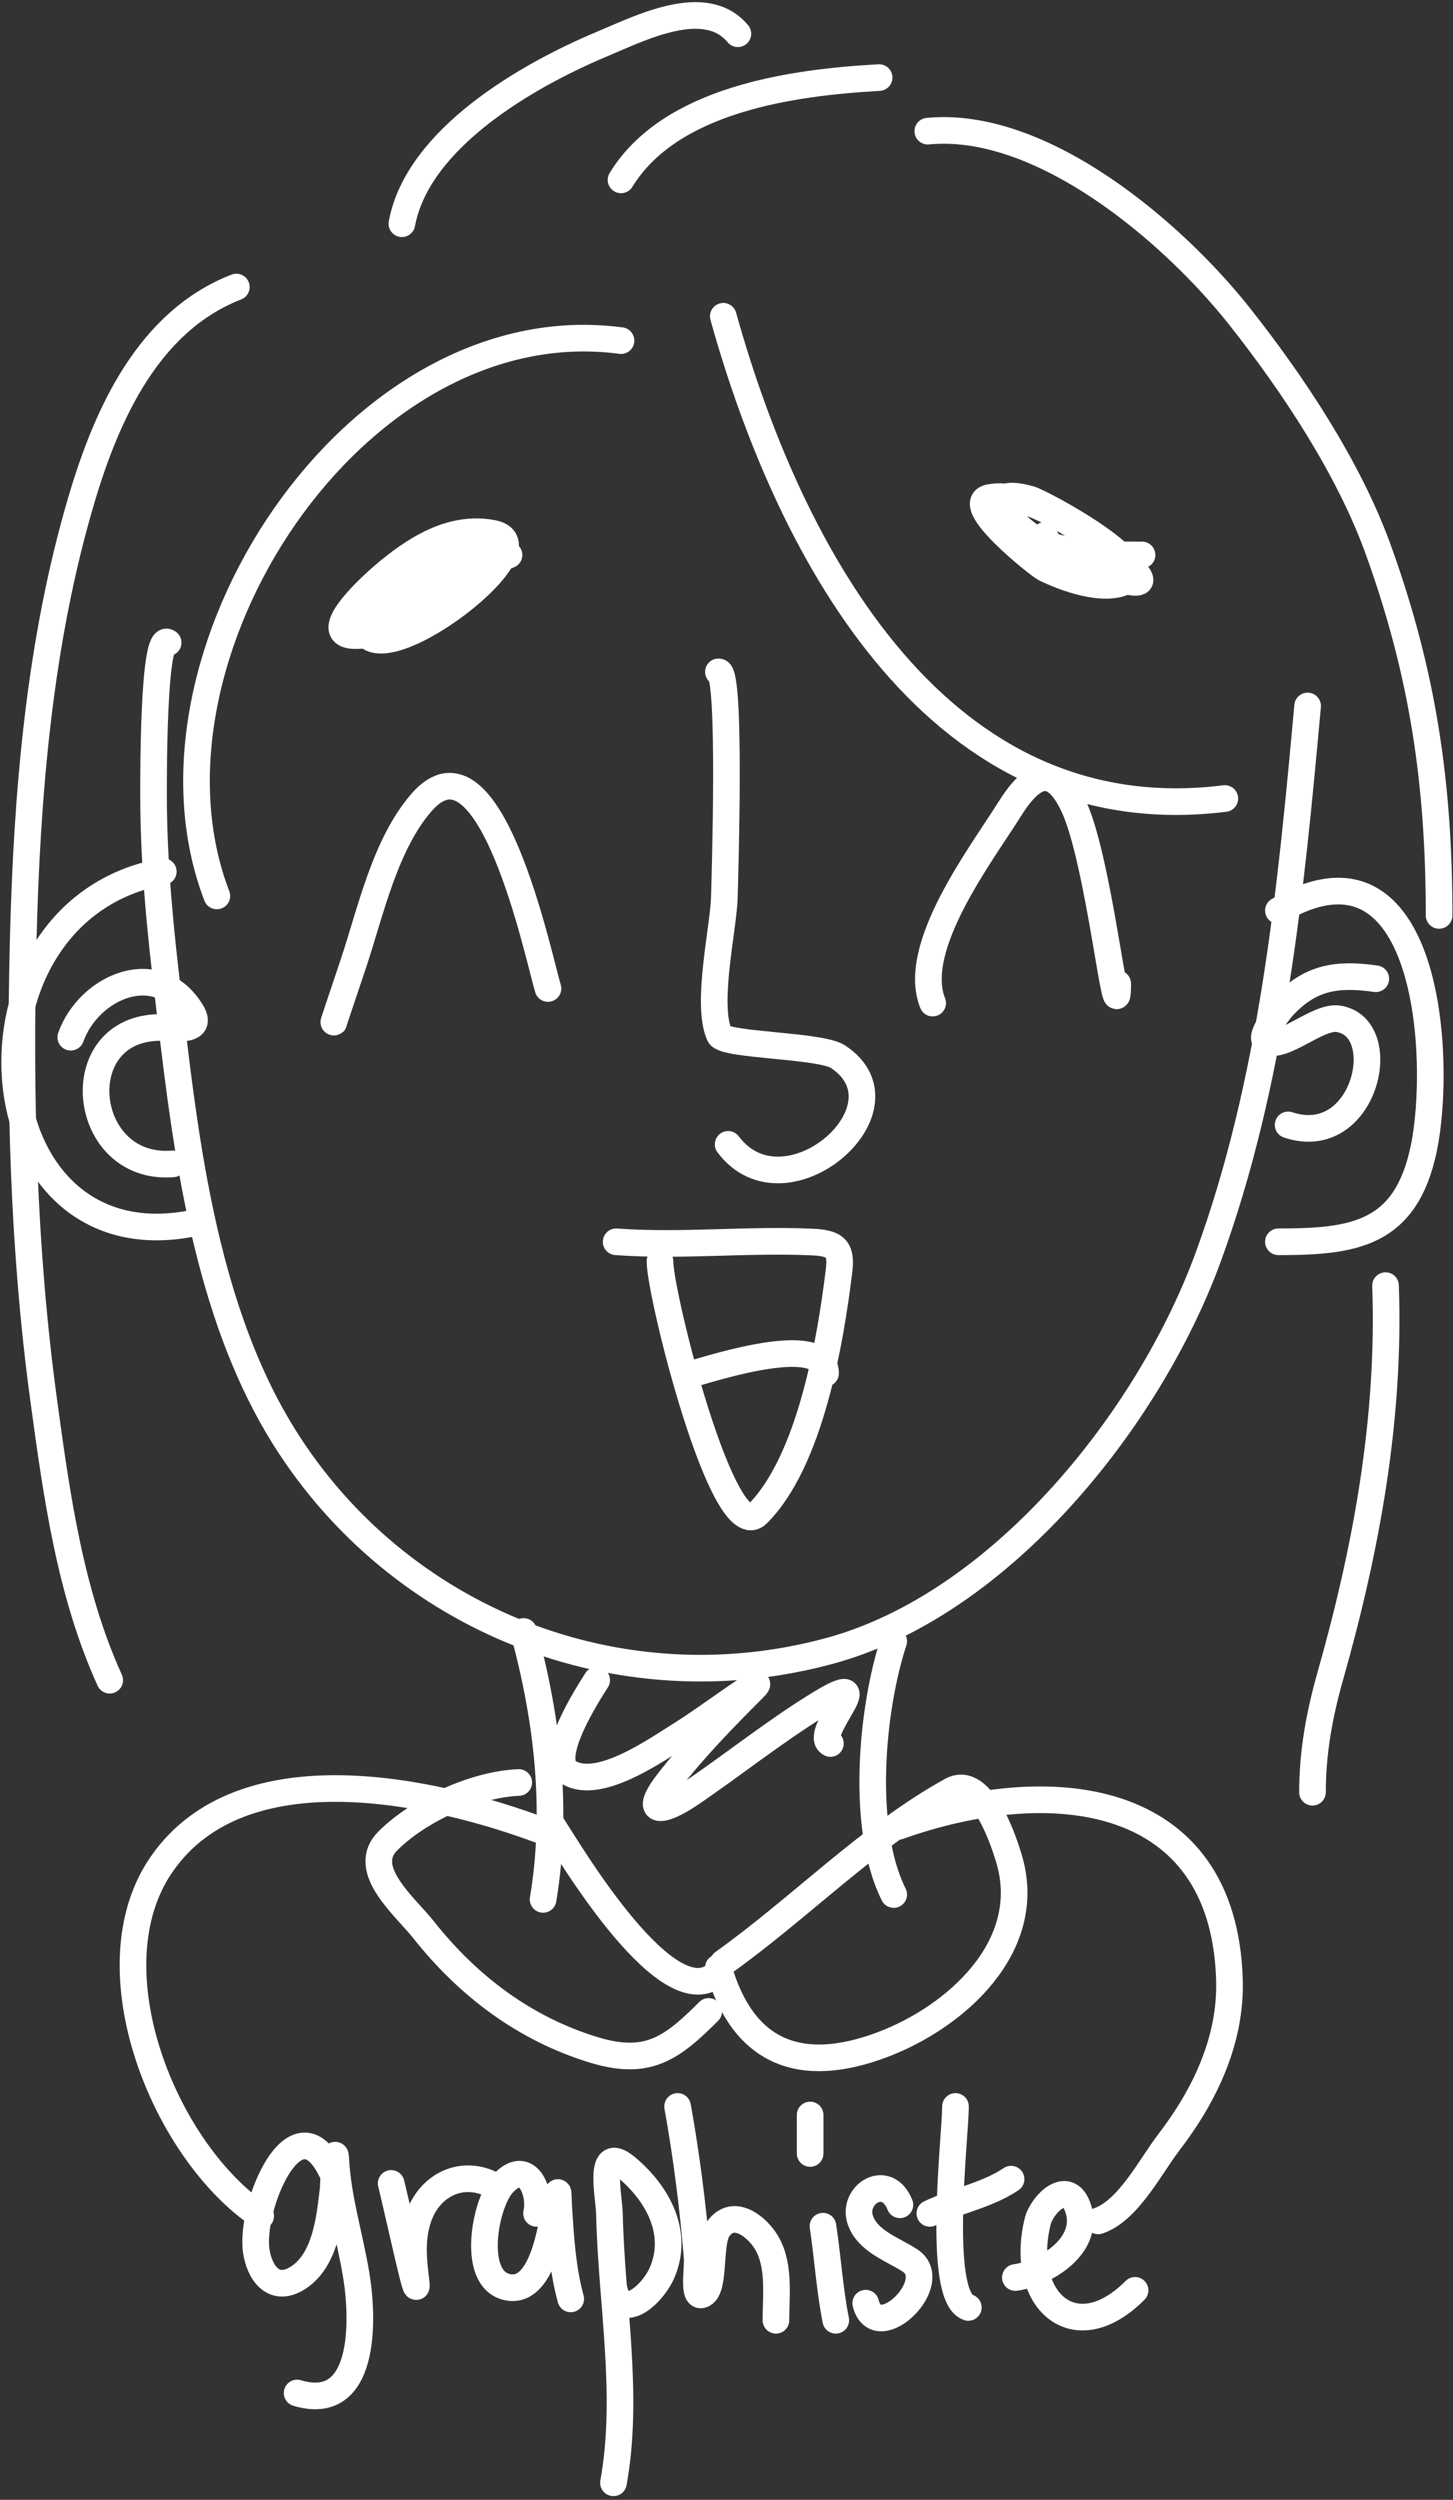 <svg width="382" height="657" viewBox="0 0 382 657" fill="none" xmlns="http://www.w3.org/2000/svg">
<rect x="0" y="0" width="382" height="657" fill="#333333" stroke="none"/>
<path d="M44.208 168.896C40.207 165.645 40.368 205.289 40.368 209.152C40.368 231.251 43.132 252.96 45.773 274.87C49.912 309.206 56.008 347.746 74.649 377.572C104.756 425.743 162.662 448.889 218.033 433.901C263.168 421.684 302.038 372.983 317.606 330.488C334.526 284.299 339.352 234.238 343.779 185.539" stroke="white" stroke-width="7" stroke-linecap="round"/>
<path d="M188.873 176.578C192.329 175.81 190.524 232.209 190.438 235.752C190.241 243.893 185.491 263.877 189.158 272.025C190.408 274.804 215.653 274.639 220.31 277.715C240.688 291.172 206.415 320.733 191.434 300.759" stroke="white" stroke-width="7" stroke-linecap="round"/>
<path d="M137.664 428.78C143.951 451.831 146.705 475.67 142.785 499.192" stroke="white" stroke-width="7" stroke-linecap="round"/>
<path d="M234.961 431.341C229.074 449.346 226.25 480.491 234.961 497.912" stroke="white" stroke-width="7" stroke-linecap="round"/>
<path d="M156.867 441.583C154.697 444.992 143.504 462.213 149.541 465.835C157.62 470.683 172.919 459.617 179.342 455.665C185.632 451.794 203.27 438.565 198.047 443.787C190.216 451.619 182.641 459.394 175.786 468.183C168.726 477.233 174.188 476.397 181.476 471.454C192.71 463.835 203.259 455.351 214.832 448.197C232.58 437.226 213.249 455.691 218.317 458.225" stroke="white" stroke-width="7" stroke-linecap="round"/>
<path d="M142.785 481.269C114.127 470.484 63.729 459.284 42.502 489.946C23.553 517.317 43.321 565.598 68.533 582.406" stroke="white" stroke-width="7" stroke-linecap="round"/>
<path d="M236.241 479.989C276.028 465.818 321.691 470.425 323.224 520.245C323.713 536.129 316.792 550.668 307.222 563.132C302.456 569.339 296.589 581.067 288.73 583.686" stroke="white" stroke-width="7" stroke-linecap="round"/>
<path d="M136.384 468.467C125.015 468.904 110.149 475.64 101.96 483.829C94.512 491.278 106.497 501.027 111.349 507.158C123.064 521.963 137.975 533.211 156.085 538.736C170.243 543.056 176.56 538.389 186.312 528.637" stroke="white" stroke-width="7" stroke-linecap="round"/>
<path d="M145.346 479.989C149.917 487.027 176.043 531.225 188.873 518.395" stroke="white" stroke-width="7" stroke-linecap="round"/>
<path d="M190.153 515.835C209.89 501.819 228.913 482.259 250.11 470.6C258.244 466.127 264.123 484.474 265.401 488.95C271.88 511.624 251.335 530.157 231.76 537.456C210.45 545.403 195.302 539.615 188.873 517.115" stroke="white" stroke-width="7" stroke-linecap="round"/>
<path d="M62.131 75.44C39.024 84.412 28.072 108.88 21.449 131.201C10.317 168.721 7.036 208.748 6.086 247.701C5.107 287.867 6.057 328.184 11.492 368.041C14.89 392.963 18.416 418.637 28.846 441.582" stroke="white" stroke-width="7" stroke-linecap="round"/>
<path d="M105.659 58.798C109.792 36.361 138.735 19.758 158.29 11.572C168.485 7.304 185.452 -1.381 193.994 8.869" stroke="white" stroke-width="7" stroke-linecap="round"/>
<path d="M336.098 239.308C375.709 216.007 379.235 278.482 374.291 301.968C369.56 324.437 355.985 326.363 336.098 326.363" stroke="white" stroke-width="7" stroke-linecap="round"/>
<path d="M42.928 229.066C-13.669 239.128 -7.162 334.365 51.889 321.242" stroke="white" stroke-width="7" stroke-linecap="round"/>
<path d="M18.604 272.594C23.396 259.282 41.428 251.41 50.325 265.908C53.793 271.561 45.413 270.033 42.217 270.033C17.223 270.033 21.146 307.908 45.489 305.88" stroke="white" stroke-width="7" stroke-linecap="round"/>
<path d="M361.702 257.231C351.515 255.776 344.333 256.787 337.093 264.77C337.023 264.847 330.727 272.374 332.826 273.59C337.147 276.092 346.377 266.883 351.887 267.757C366.302 270.046 358.856 302.37 338.658 295.638" stroke="white" stroke-width="7" stroke-linecap="round"/>
<path d="M161.988 326.363C179.235 327.633 196.41 325.633 213.624 326.434C219.562 326.71 221.297 328.116 220.594 333.902C218.331 352.507 213.005 384.023 199.186 397.841C190.124 406.903 173.51 340.3 173.51 331.484" stroke="white" stroke-width="7" stroke-linecap="round"/>
<path d="M182.472 360.929C187.43 359.581 217.038 349.951 217.038 360.929" stroke="white" stroke-width="7" stroke-linecap="round"/>
<path d="M245.202 263.632C239.312 248.908 258.12 224.359 265.401 212.708C271.377 203.147 276.989 200.511 282.329 211.997C289.063 226.481 293.851 274.485 293.851 258.511" stroke="white" stroke-width="7" stroke-linecap="round"/>
<path d="M144.065 259.792C141.498 251.233 128.829 190.237 110.851 210.859C101.208 221.92 97.47 239.55 92.928 253.177C91.875 256.335 87.637 268.852 87.736 268.753" stroke="white" stroke-width="7" stroke-linecap="round"/>
<path d="M95.417 162.495C93.9 182.728 146.551 143.467 129.556 140.163C118.59 138.03 108.821 144.452 100.822 151.258C98.194 153.494 82.545 167.438 93.995 167.047C104.962 166.673 116.092 159.522 124.506 153.036C132.296 147.031 129.908 143.777 120.666 146.919C114.915 148.875 94.067 156.945 91.576 162.638C89.483 167.422 101.448 159.193 106.228 157.09C115.345 153.078 124.561 149.501 133.823 145.853" stroke="white" stroke-width="7" stroke-linecap="round"/>
<path d="M274.647 140.732C278.119 150.061 288.471 151.549 297.406 152.965C305.078 154.18 291.416 144.369 289.796 143.221C282.703 138.196 269.447 128.875 260.138 130.774C252.601 132.312 273.042 148.535 274.647 149.337C279.727 151.878 290.346 155.82 296.055 152.68C304.047 148.285 273.857 132.054 270.806 131.201C255.505 126.924 267.958 140.635 274.86 143.008C282.922 145.779 291.813 145.852 300.251 145.852" stroke="white" stroke-width="7" stroke-linecap="round"/>
<path d="M163.269 47.276C176.244 26.12 208.095 21.67 231.12 20.391" stroke="white" stroke-width="7" stroke-linecap="round"/>
<path d="M243.922 34.474C273.863 31.576 308.342 60.987 325.856 83.122C339.955 100.942 354.601 122.995 362.342 144.43C374.139 177.1 378.345 206.021 378.345 240.588" stroke="white" stroke-width="7" stroke-linecap="round"/>
<path d="M364.262 337.885C365.501 372.883 359.248 406.979 349.753 440.444C346.882 450.564 345.059 460.524 345.059 471.027" stroke="white" stroke-width="7" stroke-linecap="round"/>
<path d="M163.269 89.523C93.218 80.183 33.073 173.231 57.011 235.467" stroke="white" stroke-width="7" stroke-linecap="round"/>
<path d="M190.153 83.122C207.876 146.659 247.279 219.205 322.015 209.863" stroke="white" stroke-width="7" stroke-linecap="round"/>
<path d="M87.1 570.467C77.617 551.107 65.689 580.125 67.367 591.574C68.183 597.14 71.759 602.461 77.858 598.942C85.602 594.474 86.71 583.027 87.599 575.151C87.673 574.498 87.997 562.514 88.286 567.72C88.859 578.029 91.985 587.81 93.656 597.943C95.649 610.021 96.101 634.313 78.108 628.916" stroke="white" stroke-width="7" stroke-linecap="round"/>
<path d="M102.836 573.839C104.933 582.307 110.412 607.848 109.33 599.192C108.654 593.785 108.173 588.669 109.83 583.331C112.548 574.572 120.798 570.333 128.688 573.839" stroke="white" stroke-width="7" stroke-linecap="round"/>
<path d="M141.052 581.707C142.337 576.247 138.596 566.736 132.06 574.089C127.538 579.176 123.77 598.854 133.246 601.065C142.708 603.273 145.025 584.905 146.048 579.21C146.957 574.141 146.651 576.195 146.922 580.458C147.433 588.521 147.924 596.415 150.044 604.187" stroke="white" stroke-width="7" stroke-linecap="round"/>
<path d="M161.284 652.519C165.48 629.3 160.725 605.206 160.222 581.832C160.122 577.182 156.987 563.226 164.656 569.593C172.819 576.37 178.65 586.804 174.023 597.381C171.543 603.05 162.963 610.89 161.284 600.815" stroke="white" stroke-width="7" stroke-linecap="round"/>
<path d="M178.144 553.607C180.495 566.717 182.163 579.798 183.264 593.072C183.54 596.394 181.983 604.573 184.888 602.939C188.1 601.132 186.263 589.279 188.885 585.704C192.605 580.631 198.217 584.571 200.999 588.576C205.151 594.555 203.996 602.907 203.996 609.808" stroke="white" stroke-width="7" stroke-linecap="round"/>
<path d="M216.36 585.079C217.596 593.264 218.148 601.883 219.732 609.807" stroke="white" stroke-width="7" stroke-linecap="round"/>
<path d="M236.592 579.459C233.114 570.84 223.973 576.819 226.164 583.393C228.043 589.028 234.747 591.167 239.215 594.071C247.943 599.744 230.476 616.813 227.6 605.311" stroke="white" stroke-width="7" stroke-linecap="round"/>
<path d="M251.204 553.607C251.204 561.386 246.093 603.608 254.576 606.436" stroke="white" stroke-width="7" stroke-linecap="round"/>
<path d="M244.46 581.707C251.607 578.336 259.376 577.009 265.816 572.715" stroke="white" stroke-width="7" stroke-linecap="round"/>
<path d="M212.988 555.855V565.971" stroke="white" stroke-width="7" stroke-linecap="round"/>
<path d="M266.94 598.568C274.925 597.442 287.033 589.977 283.301 579.959C280.556 572.591 273.883 579.458 272.81 583.831C267.797 604.27 282.359 617.994 298.412 601.94" stroke="white" stroke-width="7" stroke-linecap="round"/>
</svg>
